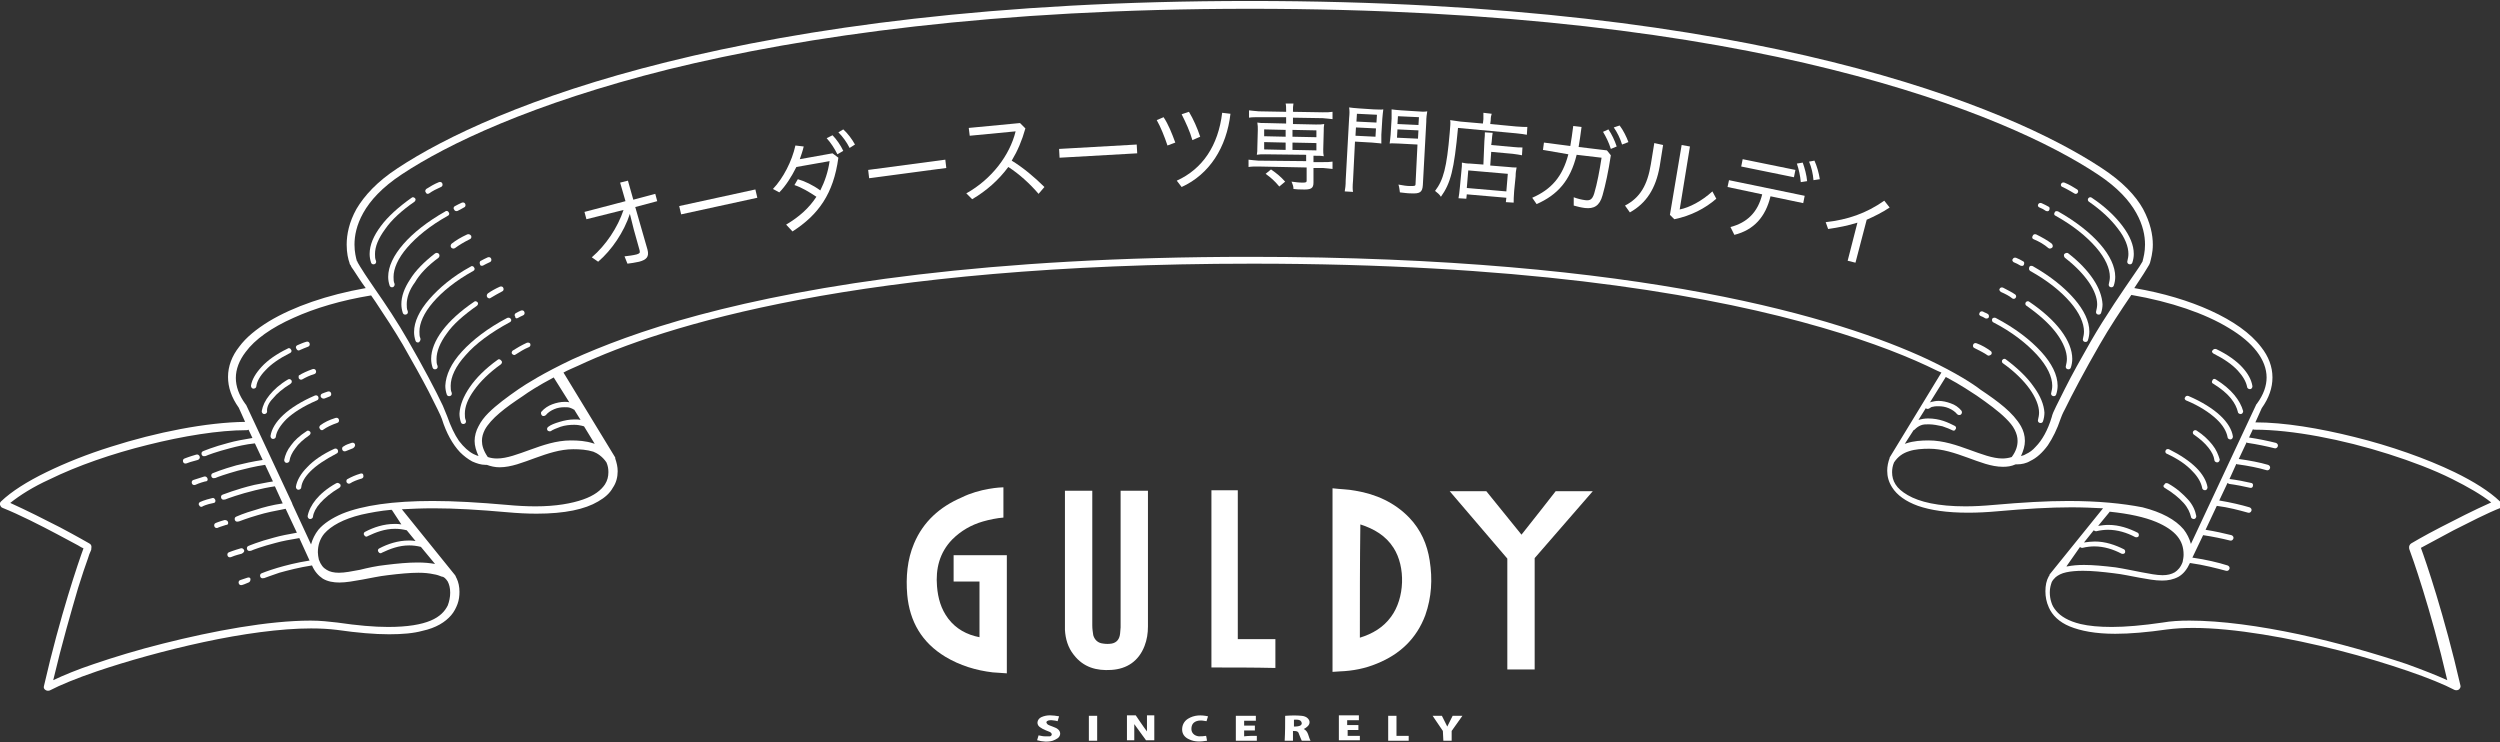 <?xml version="1.0" encoding="utf-8"?>
<!-- Generator: Adobe Illustrator 16.0.0, SVG Export Plug-In . SVG Version: 6.00 Build 0)  -->
<!DOCTYPE svg PUBLIC "-//W3C//DTD SVG 1.1//EN" "http://www.w3.org/Graphics/SVG/1.1/DTD/svg11.dtd">
<svg version="1.1" id="レイヤー_1" xmlns="http://www.w3.org/2000/svg" xmlns:xlink="http://www.w3.org/1999/xlink" x="0px"
	 y="0px" width="512px" height="152px" viewBox="0 0 512 152" enable-background="new 0 0 512 152" xml:space="preserve">
<rect x="0" y="0" width="512" height="152" fill="#333333" stroke="none"/>
<g>
	<g>
		<path fill="#FFFFFF" d="M512,102.7c-2.2-2.1-5.4-4.1-9.3-6c-5.8-2.8-13.2-5.4-20.5-7.2c-7.2-1.8-14.4-3-20.3-3l1.3-2.9
			c1.5-2.1,2.2-4.2,2.2-6.3c0-2.2-0.8-4.3-2.3-6.2c-2.2-2.9-5.8-5.4-10.4-7.5c-4.4-2-9.7-3.6-15.6-4.6c0.7-1.1,1.4-2.1,1.9-2.9
			c0.3-0.5,0.6-1,0.8-1.3c0.1-0.2,0.2-0.3,0.3-0.5c0.1-0.1,0.1-0.3,0.2-0.4c0.2-0.8,0.6-2.1,0.6-3.8c0-2-0.5-4.5-2-7.3
			c-1.5-2.7-4.2-5.6-8.5-8.4c-9.4-6.2-26.9-14.7-55.1-21.7C347.2,5.7,308.3,0.2,256,0.2s-91.2,5.5-119.4,12.5
			c-28.2,7-45.7,15.5-55.1,21.7c-4.3,2.8-6.9,5.7-8.5,8.4c-1.5,2.7-2,5.2-2,7.3c0,1.7,0.3,3,0.6,3.8c0,0.2,0.1,0.3,0.2,0.4
			c0.1,0.3,0.3,0.6,0.6,1c0.6,0.9,1.4,2.2,2.5,3.7c-7.9,1.4-14.8,3.8-19.8,6.8c-2.6,1.6-4.7,3.3-6.1,5.2c-1.5,1.9-2.3,4-2.3,6.2
			c0,2.1,0.7,4.2,2.2,6.3l1.3,2.9c-7.9,0.1-18.1,2.1-27.5,5.1c-4.8,1.5-9.3,3.3-13.2,5.2c-3.9,1.9-7.1,3.9-9.3,6
			c-0.2,0.2-0.3,0.5-0.2,0.7s0.2,0.5,0.5,0.6c3.5,1.4,7.8,3.6,11.2,5.4c1.7,0.9,3.2,1.7,4.3,2.3c0.5,0.3,0.8,0.5,1.1,0.6
			c-1,2.7-4.8,13.8-8.1,28.2c-0.1,0.3,0,0.6,0.3,0.8c0.3,0.2,0.6,0.2,0.9,0.1c2.1-1.1,5.5-2.5,9.6-3.9c6.2-2.1,14-4.3,21.9-6
			c7.9-1.7,15.8-2.8,22-2.8c1.9,0,3.7,0.1,5.3,0.3c4.2,0.6,7.7,0.9,10.7,0.9c2.7,0,5-0.2,6.8-0.7c2.8-0.6,4.7-1.8,5.9-3.2
			c0.6-0.7,1-1.5,1.3-2.3c0.3-0.8,0.4-1.7,0.4-2.5c0-1-0.2-2-0.6-2.8c-0.1-0.1-0.1-0.3-0.2-0.4c0-0.1-0.1-0.2-0.1-0.2l-10.9-13.5
			c2-0.1,4.1-0.2,6.5-0.2c4.4,0,9.4,0.3,15,0.8c2.2,0.2,4.2,0.3,6.1,0.3c5.8,0,9.9-0.9,12.6-2.5c1.4-0.8,2.4-1.7,3-2.8
			c0.7-1,1-2.2,1-3.4c0-0.9-0.2-1.7-0.5-2.6c0,0,0,0,0,0c0,0,0,0,0,0c0,0,0,0,0,0c0,0,0,0,0-0.1c0,0,0,0,0-0.1l-10.6-17.4
			c0.9-0.5,1.9-0.9,3-1.4c17.5-8.2,57.6-20.9,138.1-20.9c0,0,0,0,0,0c53.7,0,89.4,5.7,112.4,11.9c11.5,3.1,19.9,6.3,25.7,9
			c1.1,0.5,2,1,3,1.4l-10.6,17.4c0,0,0,0,0,0l0,0l0,0c0,0,0,0,0,0c0,0,0,0,0,0c0,0,0,0,0,0.1c0,0,0,0,0,0c0,0,0,0,0,0s0,0,0,0
			c-0.3,0.8-0.5,1.7-0.5,2.6c0,1.2,0.3,2.3,1,3.4c1,1.6,2.8,2.9,5.3,3.8c2.6,0.9,5.9,1.4,10.3,1.4c1.9,0,3.9-0.1,6.1-0.3
			c5.6-0.5,10.6-0.8,15-0.8c2.3,0,4.5,0.1,6.5,0.2l-10.9,13.5c-0.1,0.1-0.1,0.2-0.1,0.3c0,0,0,0.1-0.1,0.1c-0.5,0.9-0.7,1.9-0.7,3.1
			c0,1.1,0.2,2.2,0.7,3.3c0.7,1.6,2.1,3,4.3,3.9c2.2,0.9,5.2,1.5,9.3,1.5c3,0,6.5-0.3,10.7-0.9c1.6-0.2,3.3-0.3,5.3-0.3
			c8.3,0,19.6,2,29.8,4.6c5.1,1.3,10,2.8,14.1,4.2c4.1,1.4,7.5,2.8,9.6,3.9c0.3,0.1,0.6,0.1,0.9-0.1c0.2-0.2,0.4-0.5,0.3-0.8
			c-3.3-14.4-7.1-25.5-8.1-28.2c1.1-0.6,3.7-2,6.7-3.6c3.2-1.6,6.8-3.5,9.9-4.7c0.2-0.1,0.4-0.3,0.5-0.6
			C512.3,103.2,512.2,102.9,512,102.7z M91.7,119.1c0.3,0.6,0.5,1.3,0.5,2.3c0,0.9-0.2,1.8-0.5,2.6c-0.6,1.2-1.6,2.3-3.5,3.1
			c-1.9,0.8-4.7,1.3-8.7,1.3c-2.9,0-6.3-0.3-10.4-0.9c-1.7-0.2-3.5-0.4-5.5-0.4c-8.6,0-19.9,2.1-30.2,4.7
			c-5.2,1.3-10.1,2.8-14.2,4.2c-3.3,1.1-6.2,2.3-8.3,3.3c1.8-7.6,3.7-14.1,5.1-18.9c0.8-2.6,1.5-4.6,2-6c0.2-0.7,0.4-1.2,0.6-1.6
			c0.1-0.2,0.1-0.3,0.1-0.4c0-0.1,0-0.1,0-0.1c0.1-0.4,0-0.8-0.4-1c0,0-2.6-1.5-6-3.3c-3.1-1.6-6.9-3.5-10.2-5c2-1.6,4.7-3.3,8-4.8
			c5.7-2.8,12.9-5.3,20.2-7.1c7.2-1.8,14.5-3,20.2-3c0.1,0,0.2,0,0.4-0.1l0.8,1.7c-1.8,0.3-3.5,0.6-4.9,1l0,0
			c-3.1,0.8-5.2,1.7-5.2,1.7c-0.3,0.1-0.4,0.4-0.3,0.7c0.1,0.3,0.4,0.4,0.7,0.3v0c0,0,0,0,0.1,0c0.4-0.2,2.3-0.9,5-1.6
			c1.5-0.4,3.2-0.8,5.1-1l1.6,3.4c-2,0.3-3.8,0.7-5.4,1.1l0,0c-2.9,0.8-4.8,1.6-4.8,1.6c-0.3,0.1-0.4,0.4-0.3,0.7
			c0.1,0.3,0.4,0.4,0.7,0.3l0,0c0,0,0,0,0.1,0c0.4-0.2,2.1-0.8,4.6-1.5c1.6-0.4,3.5-0.9,5.6-1.2l1.6,3.4c-1.4,0.2-2.6,0.5-3.8,0.7
			c0,0,0,0,0,0c-3.8,0.9-6.4,2-6.5,2c-0.3,0.1-0.4,0.4-0.3,0.7s0.4,0.4,0.7,0.3c0,0,0,0,0.1,0c0.5-0.2,2.9-1.1,6.2-1.9h0v0
			c1.2-0.3,2.6-0.6,4-0.8l1.6,3.5c-2.1,0.3-4,0.8-5.5,1.3h0c-2.5,0.7-4,1.4-4,1.4c-0.3,0.1-0.4,0.4-0.3,0.7s0.4,0.4,0.7,0.3l0,0
			l0.1,0c0.3-0.1,1.8-0.7,3.9-1.3h0c1.6-0.5,3.6-0.9,5.7-1.3l2.3,4.9c-1.7,0.3-3.3,0.6-4.7,1l0,0c-3.1,0.8-5.2,1.7-5.2,1.7
			c-0.3,0.1-0.4,0.4-0.3,0.7c0.1,0.3,0.4,0.4,0.7,0.3l0,0c0,0,0,0,0.1,0c0.4-0.2,2.3-0.9,5-1.6c0,0,0,0,0,0l0,0l0,0c0,0,0,0,0,0
			c1.4-0.4,3.1-0.7,4.9-1l2.1,4.6c-2.6,0.4-4.9,1-6.6,1.5l0,0c-2,0.6-3.2,1.1-3.2,1.1c-0.3,0.1-0.4,0.4-0.3,0.7s0.4,0.4,0.7,0.3
			l0.1,0c0.2-0.1,1.4-0.5,3.1-1.1h0c0,0,0,0,0,0c1.8-0.5,4.1-1.1,6.7-1.5c0.5,1.2,1.3,2.1,2.2,2.7c1,0.6,2.2,0.8,3.4,0.8
			c1.4,0,3-0.3,4.7-0.6c1.7-0.3,3.4-0.7,5.2-0.9c2.4-0.3,4.6-0.5,6.3-0.5c1.2,0,2.2,0.1,3.1,0.3c0.7,0.1,1.2,0.3,1.7,0.5
			C90.9,118.1,91.3,118.5,91.7,119.1z M82.2,107.4c-0.5-0.1-0.9-0.1-1.4-0.1c-2.2,0-4.3,0.7-6,1.6c-0.3,0.1-0.4,0.5-0.2,0.7
			c0.1,0.3,0.5,0.4,0.7,0.2l0,0c1.7-0.8,3.5-1.5,5.6-1.5c0.8,0,1.6,0.1,2.4,0.3l1.8,2.2c-0.5-0.1-1-0.1-1.4-0.1
			c-2.2,0-4.3,0.7-6,1.6c-0.3,0.1-0.4,0.5-0.2,0.7c0.1,0.3,0.5,0.4,0.7,0.2l0,0c1.7-0.8,3.5-1.5,5.6-1.5c0.8,0,1.6,0.1,2.4,0.3
			c0,0,0,0,0,0l2.9,3.5c-1.1-0.2-2.2-0.3-3.6-0.3c-1.9,0-4.1,0.2-6.5,0.5c-1.9,0.2-3.7,0.6-5.3,1c-1.6,0.3-3.1,0.6-4.3,0.6
			c-1,0-1.9-0.2-2.5-0.6c-0.7-0.4-1.2-1-1.6-2.1c-0.1-0.5-0.2-1-0.2-1.5c0-1.4,0.4-2.7,1.3-3.8c1.4-1.6,3.9-3,7.6-3.9
			c1.8-0.4,3.9-0.8,6.2-1c0,0,0,0.1,0.1,0.1L82.2,107.4z M124.2,94.7c0.3,0.7,0.4,1.3,0.4,2c0,0.9-0.2,1.7-0.7,2.5
			c-0.8,1.2-2.2,2.3-4.5,3.1c-2.3,0.8-5.5,1.4-9.7,1.4c-1.8,0-3.8-0.1-5.9-0.3c-5.7-0.5-10.7-0.8-15.2-0.8c-8.1,0-14.3,0.9-18.5,2.6
			c-2.1,0.9-3.8,2-4.9,3.3c-0.7,0.9-1.2,1.9-1.5,3l-3.8-8.2c0,0,0,0,0,0c0-0.1-0.1-0.2-0.1-0.3l-9.4-20.1l-0.1-0.1
			c-1.4-1.9-2-3.7-2-5.4c0-1.8,0.7-3.6,2-5.3c1.9-2.6,5.3-5,9.8-7c4.4-2,9.8-3.6,15.9-4.6c0.3,0.4,0.6,0.9,0.9,1.3
			c1.8,2.7,3.9,5.9,5.6,8.8c2,3.5,3.9,6.9,5.3,9.6c0.7,1.4,1.3,2.6,1.8,3.6c0.5,1,0.8,1.7,0.9,2c0.9,2.9,2.2,5.2,3.7,6.8
			c0.8,0.8,1.6,1.4,2.5,1.9c0.9,0.4,1.8,0.7,2.7,0.7c0.1,0,0.2,0,0.3,0c0.8,0.3,1.7,0.5,2.6,0.5c2.4,0,4.8-1,7.3-1.9
			c2.5-0.9,5.1-1.8,7.8-1.8c1.4,0,2.8,0.1,4.1,0.5C122.3,92.8,123.4,93.5,124.2,94.7z M116.6,82.4c-0.3-0.1-0.7-0.1-1-0.1
			c-0.8,0-1.7,0.2-2.5,0.5c-0.8,0.3-1.6,0.8-2.2,1.5c-0.2,0.2-0.1,0.6,0.1,0.8c0.2,0.2,0.6,0.1,0.8-0.1h0c0.4-0.5,1-0.9,1.7-1.2
			c0.7-0.3,1.4-0.4,2.1-0.4c0.4,0,0.8,0,1.1,0.1c0.3,0.1,0.5,0.2,0.7,0.3c0.1,0.1,0.1,0.1,0.2,0.1l1.3,2.1c-0.4-0.1-0.8-0.1-1.2-0.1
			c-1.1,0-2.1,0.2-3.1,0.5c-1,0.3-1.8,0.6-2.3,1c-0.3,0.2-0.3,0.5-0.2,0.7s0.5,0.3,0.7,0.2l0,0c0.4-0.3,1.2-0.6,2-0.9
			c0.9-0.3,1.9-0.4,2.8-0.4c0.6,0,1.2,0.1,1.6,0.2c0.1,0,0.2,0.1,0.4,0.1l2.2,3.6c-0.1,0-0.2-0.1-0.3-0.1c-1.5-0.5-3.1-0.6-4.6-0.6
			c-3,0-5.8,1-8.3,1.9c-2.5,0.9-4.8,1.8-6.8,1.8c-0.7,0-1.3-0.1-1.9-0.3c-0.9-1.3-1.2-2.4-1.2-3.3c0-0.8,0.2-1.5,0.6-2.3
			c0.6-1.1,1.7-2.3,3-3.4c1.4-1.2,3-2.3,4.8-3.5c1.1-0.8,3.1-2.1,6.3-3.8L116.6,82.4z M394.8,73.6C377,65.3,336.7,52.6,256,52.6
			c0,0,0,0,0,0c-53.8,0-89.6,5.7-112.8,11.9c-11.6,3.1-20,6.4-26,9.1c-5.9,2.8-9.4,5-11,6.1c-2.3,1.6-4.5,3.2-6.2,4.9
			c-0.8,0.8-1.5,1.7-2,2.7c-0.5,0.9-0.8,2-0.8,3c0,1,0.3,2,0.8,3.1c-0.3-0.1-0.6-0.2-1-0.4c-1-0.5-2-1.4-3-2.7c-0.9-1.3-1.7-3-2.4-5
			c-0.2-0.5-0.5-1.2-0.9-2.2c-1.4-3-4.1-8.1-7.1-13.3c-2.1-3.7-4.7-7.6-6.8-10.6c-1-1.5-2-2.9-2.6-3.9c-0.3-0.5-0.6-0.9-0.8-1.3
			c-0.1-0.2-0.2-0.3-0.2-0.4c0-0.1,0-0.1-0.1-0.1l0,0l0,0c-0.2-0.7-0.5-1.9-0.5-3.4c0-1.8,0.4-4,1.8-6.5c1.4-2.5,3.8-5.2,7.9-7.9
			c9.2-6.1,26.6-14.5,54.6-21.5C165,7.3,203.8,1.8,256,1.8s91,5.4,119,12.4c28.1,7,45.4,15.4,54.6,21.5c4.1,2.7,6.5,5.4,7.9,7.9
			c1.4,2.5,1.8,4.7,1.8,6.5c0,1.5-0.3,2.6-0.5,3.4c0,0,0,0.1-0.1,0.2c-0.2,0.4-0.8,1.3-1.5,2.3c-2.2,3.2-6,8.7-9,13.9
			c-2,3.5-3.9,6.9-5.3,9.7c-0.7,1.4-1.3,2.6-1.8,3.6c-0.5,1-0.8,1.7-0.9,2.2c-0.8,2.7-2,4.8-3.3,6.1c-0.6,0.7-1.3,1.2-2,1.5
			c-0.3,0.2-0.6,0.3-1,0.4c0.5-1.1,0.8-2.1,0.8-3.1c0-1.1-0.3-2.1-0.8-3c-0.8-1.4-2-2.7-3.4-3.9c-1.4-1.2-3.1-2.4-4.9-3.6
			C404.2,78.7,400.7,76.4,394.8,73.6z M391.9,88.1c0.1,0,0.2-0.1,0.3-0.2c0.3-0.3,0.7-0.6,1.2-0.8c0.5-0.2,1-0.2,1.6-0.2
			c0.9,0,1.9,0.2,2.8,0.4c0.9,0.3,1.6,0.6,2,0.8c0.3,0.2,0.6,0.1,0.7-0.2c0.2-0.2,0.1-0.6-0.2-0.7c-0.6-0.3-1.4-0.7-2.3-1
			c-0.9-0.3-2-0.5-3.1-0.5c-0.7,0-1.3,0.1-2,0.3l1.5-2.4c0,0,0,0,0,0c0.2,0.2,0.5,0.2,0.8,0c0.1-0.1,0.4-0.3,0.7-0.3
			c0.3-0.1,0.7-0.1,1.1-0.1c0.7,0,1.4,0.1,2.1,0.4c0.7,0.3,1.3,0.7,1.7,1.2c0.2,0.2,0.5,0.3,0.8,0.1c0.2-0.2,0.3-0.5,0.1-0.8l0,0
			c-0.6-0.7-1.3-1.2-2.2-1.5c-0.8-0.3-1.7-0.5-2.5-0.5c-0.5,0-1,0.1-1.4,0.2c-0.2,0-0.3,0.1-0.4,0.2l3.3-5.3
			c3.2,1.7,5.2,3.1,6.3,3.8c2.3,1.6,4.5,3.2,6,4.7c0.8,0.8,1.4,1.5,1.8,2.3c0.4,0.8,0.6,1.5,0.6,2.3c0,1-0.3,2.1-1.2,3.3
			c-0.6,0.2-1.3,0.3-1.9,0.3c-2,0-4.3-0.9-6.8-1.8c-2.5-0.9-5.3-1.9-8.3-1.9c-1.5,0-3.1,0.1-4.6,0.6c-0.1,0-0.2,0.1-0.3,0.1
			L391.9,88.1z M423.6,102.6c-4.5,0-9.5,0.3-15.2,0.8c-2.2,0.2-4.1,0.3-5.9,0.3c-5.6,0-9.4-0.9-11.8-2.3c-1.2-0.7-2-1.4-2.5-2.2
			c-0.5-0.8-0.7-1.6-0.7-2.5c0-0.6,0.1-1.3,0.4-2c0.8-1.2,1.8-1.9,3.1-2.3c1.2-0.4,2.7-0.5,4.1-0.5c2.7,0,5.3,0.9,7.8,1.8
			c2.5,0.9,4.9,1.9,7.3,1.9c0.9,0,1.7-0.1,2.6-0.5c0.1,0,0.2,0,0.3,0c0.9,0,1.9-0.2,2.7-0.7c1.3-0.6,2.5-1.7,3.6-3.2
			c1-1.5,1.9-3.3,2.6-5.4c0.1-0.3,0.4-1.1,0.9-2c1.4-2.9,4.1-8,7.1-13.2c2-3.5,4.4-7.1,6.5-10.2c8.1,1.4,15.1,3.8,20,6.8
			c2.5,1.5,4.4,3.1,5.7,4.8c1.3,1.7,2,3.5,2,5.3c0,1.7-0.6,3.5-2,5.4l-0.1,0.1l-13.4,28.6c-0.3-1.1-0.8-2.1-1.5-3
			c-1.7-2-4.5-3.5-8.4-4.5C434.7,103.1,429.7,102.6,423.6,102.6z M426,112c0.1,0.2,0.3,0.2,0.5,0.2c0.8-0.2,1.7-0.3,2.4-0.3
			c2,0,3.9,0.6,5.6,1.5c0.3,0.1,0.6,0,0.7-0.2c0.1-0.3,0-0.6-0.2-0.7c-1.8-0.9-3.8-1.6-6-1.6c-0.7,0-1.4,0.1-2.2,0.2l2-2.5
			c0.1,0.1,0.3,0.2,0.5,0.2c0.8-0.2,1.7-0.3,2.4-0.3c2,0,3.9,0.6,5.6,1.5c0.3,0.1,0.6,0,0.7-0.2c0.1-0.3,0-0.6-0.2-0.7l0,0
			c-1.8-0.9-3.8-1.6-6-1.6c-0.7,0-1.4,0.1-2.1,0.2l2.3-2.8c0,0,0-0.1,0.1-0.1c3.9,0.4,7.1,1.1,9.5,2.1c1.9,0.8,3.4,1.8,4.3,2.9
			c0.9,1.1,1.3,2.3,1.3,3.8c0,0.5-0.1,1-0.2,1.5c-0.4,1.1-1,1.7-1.6,2.1c-0.7,0.4-1.5,0.6-2.5,0.6c-1.2,0-2.7-0.3-4.3-0.6
			c-1.6-0.3-3.4-0.7-5.3-1c-2.5-0.3-4.6-0.5-6.5-0.5c-1.3,0-2.4,0.1-3.4,0.3c-0.1,0-0.1,0-0.2,0L426,112z M499.8,108
			c-3.5,1.8-6,3.3-6,3.3c-0.3,0.2-0.5,0.6-0.4,1c0,0,0,0,0,0.1c0.5,1.3,4.4,12.2,7.8,26.9c-2.2-1-5-2.1-8.3-3.3
			c-6.3-2.1-14.2-4.4-22.1-6.1c-8-1.7-15.9-2.8-22.4-2.8c-2,0-3.8,0.1-5.5,0.4c-4.1,0.6-7.6,0.9-10.4,0.9c-2.6,0-4.7-0.2-6.4-0.6
			c-2.5-0.6-4.1-1.6-5-2.7c-0.5-0.6-0.8-1.1-1-1.8c-0.2-0.6-0.3-1.3-0.3-2c0-0.9,0.2-1.5,0.4-2.1c0.2-0.4,0.5-0.7,0.8-1
			c0.5-0.4,1.2-0.8,2.2-1c0.9-0.2,2.1-0.3,3.4-0.3c1.8,0,3.9,0.2,6.3,0.5c1.8,0.2,3.5,0.6,5.2,0.9c1.7,0.3,3.2,0.6,4.7,0.6
			c1.2,0,2.3-0.2,3.4-0.8c1-0.6,1.7-1.5,2.3-2.8c2.9,0.4,5.5,1.1,7.4,1.6c0.3,0.1,0.6-0.1,0.7-0.4c0.1-0.3-0.1-0.6-0.4-0.7h0
			c-1.9-0.6-4.4-1.2-7.2-1.6l2.2-4.6c0,0,0,0,0,0c2,0.3,3.9,0.7,5.5,1.1c0.3,0.1,0.6-0.1,0.7-0.4c0.1-0.3-0.1-0.6-0.4-0.7v0
			c-1.6-0.4-3.4-0.8-5.3-1.1l2.3-4.9c2.4,0.3,4.6,0.9,6.4,1.4c0.3,0.1,0.6-0.1,0.7-0.4c0.1-0.3-0.1-0.6-0.4-0.7
			c-1.7-0.5-3.8-1-6.2-1.4l1.7-3.6c0.1,0.1,0.2,0.1,0.3,0.2c1.5,0.2,3,0.5,4.3,0.8c0.3,0.1,0.6-0.1,0.6-0.4c0.1-0.3-0.1-0.6-0.4-0.6
			l0,0c-1.3-0.3-2.8-0.6-4.4-0.8c0,0,0,0,0,0L458,95c0.1,0.1,0.2,0.1,0.3,0.1c2.2,0.3,4.2,0.7,5.9,1.2c0.3,0.1,0.6-0.1,0.7-0.4
			c0.1-0.3-0.1-0.6-0.4-0.7c-1.7-0.5-3.8-0.9-6-1.2l1.6-3.4c0.1,0,0.1,0.1,0.2,0.1c2,0.3,3.9,0.7,5.5,1.1c0.3,0.1,0.6-0.1,0.7-0.4
			c0.1-0.3-0.1-0.6-0.4-0.7c-1.6-0.4-3.5-0.8-5.5-1.1l0.8-1.7c0.1,0.1,0.2,0.1,0.4,0.1c7.6,0,18,2,27.4,5c4.7,1.5,9.2,3.2,13,5.1
			c3.2,1.6,6,3.2,8,4.8C506.6,104.5,502.9,106.4,499.8,108z"/>
		<path fill="#FFFFFF" d="M84.9,41.3c0.2-0.2,0.3-0.5,0.1-0.7c-0.2-0.2-0.5-0.3-0.7-0.1c-2.7,1.9-4.9,3.9-6.3,5.8
			c-1.5,2-2.3,3.9-2.3,5.7c0,0.6,0.1,1.2,0.3,1.8c0.1,0.3,0.4,0.4,0.7,0.3c0.3-0.1,0.4-0.4,0.3-0.7v0c-0.2-0.4-0.2-0.9-0.2-1.4
			c0-1.5,0.7-3.2,2.1-5.1C80.2,45,82.3,43.1,84.9,41.3z"/>
		<path fill="#FFFFFF" d="M80.8,58.1c-0.2-0.4-0.2-0.9-0.2-1.4c0-1.7,0.9-3.8,2.8-6c1.9-2.2,4.7-4.5,8.3-6.5
			c0.3-0.1,0.4-0.5,0.2-0.7c-0.1-0.3-0.5-0.4-0.7-0.2c-3.7,2.1-6.6,4.4-8.6,6.7c-2,2.3-3.1,4.6-3.1,6.7c0,0.6,0.1,1.2,0.3,1.8
			c0.1,0.3,0.4,0.4,0.7,0.3C80.7,58.7,80.9,58.4,80.8,58.1L80.8,58.1z"/>
		<path fill="#FFFFFF" d="M89.8,52.8c0.2-0.2,0.3-0.5,0.1-0.8c-0.2-0.2-0.5-0.3-0.8-0.1c-2.2,1.7-4,3.5-5.1,5.3
			c-1.2,1.8-1.8,3.5-1.8,5.1c0,0.6,0.1,1.2,0.3,1.8c0.1,0.3,0.4,0.4,0.7,0.3c0.3-0.1,0.4-0.4,0.3-0.7l0,0c-0.2-0.4-0.2-0.9-0.2-1.4
			c0-1.3,0.5-2.9,1.7-4.5C85.9,56.2,87.6,54.4,89.8,52.8z"/>
		<path fill="#FFFFFF" d="M86.1,69.3c-0.2-0.4-0.2-0.9-0.2-1.4c0-1.7,0.9-3.8,2.8-6c1.9-2.2,4.6-4.4,8.2-6.4
			c0.3-0.1,0.4-0.5,0.2-0.7c-0.1-0.3-0.5-0.4-0.7-0.2c-3.7,2-6.5,4.4-8.5,6.7c-2,2.3-3.1,4.6-3.1,6.7c0,0.6,0.1,1.2,0.3,1.8
			c0.1,0.3,0.4,0.4,0.7,0.3C86,69.9,86.2,69.6,86.1,69.3L86.1,69.3z"/>
		<path fill="#FFFFFF" d="M97.7,62.6c0.2-0.2,0.3-0.5,0.1-0.7c-0.2-0.2-0.5-0.3-0.7-0.1c-2.8,1.9-5,3.9-6.5,5.9
			c-1.5,2-2.3,4-2.3,5.8c0,0.6,0.1,1.2,0.3,1.8c0.1,0.3,0.4,0.4,0.7,0.3c0.3-0.1,0.4-0.4,0.3-0.7h0c-0.2-0.4-0.2-0.9-0.2-1.4
			c0-1.5,0.7-3.3,2.1-5.2C92.8,66.4,95,64.5,97.7,62.6z"/>
		<path fill="#FFFFFF" d="M103.9,65.1c-4,2.1-7.1,4.5-9.3,6.9c-2.2,2.4-3.3,4.8-3.4,7c0,0.6,0.1,1.2,0.3,1.8
			c0.1,0.3,0.4,0.4,0.7,0.3c0.3-0.1,0.4-0.4,0.3-0.7l0,0c-0.2-0.4-0.2-0.9-0.2-1.4c0-1.8,1-4,3.1-6.3c2-2.3,5.1-4.6,9-6.7
			c0.3-0.1,0.4-0.5,0.2-0.7C104.5,65.1,104.2,65,103.9,65.1z"/>
		<path fill="#FFFFFF" d="M101.9,73.7c-2.5,1.8-4.4,3.7-5.7,5.6c-1.3,1.9-2,3.7-2.1,5.4c0,0.6,0.1,1.2,0.3,1.8
			c0.1,0.3,0.4,0.4,0.7,0.3s0.4-0.4,0.3-0.7c-0.2-0.4-0.2-0.9-0.2-1.4c0-1.4,0.6-3,1.9-4.8c1.2-1.7,3.1-3.6,5.5-5.3
			c0.2-0.2,0.3-0.5,0.1-0.7C102.4,73.5,102.1,73.5,101.9,73.7z"/>
		<path fill="#FFFFFF" d="M87.9,39.6c0.7-0.5,1.5-0.9,2.4-1.3c0.3-0.1,0.4-0.4,0.3-0.7c-0.1-0.3-0.4-0.4-0.7-0.3
			c-1,0.4-1.8,0.9-2.6,1.4c-0.2,0.2-0.3,0.5-0.1,0.7C87.3,39.7,87.6,39.8,87.9,39.6z"/>
		<path fill="#FFFFFF" d="M93.7,43.2L93.7,43.2c0.4-0.2,0.8-0.4,1.3-0.7c0.3-0.1,0.4-0.4,0.3-0.7c-0.1-0.3-0.4-0.4-0.7-0.3
			c-0.5,0.2-1,0.5-1.4,0.7c-0.3,0.1-0.4,0.5-0.2,0.7C93.1,43.2,93.4,43.3,93.7,43.2z"/>
		<path fill="#FFFFFF" d="M93.2,50.8L93.2,50.8c0.8-0.6,1.8-1.2,3-1.8c0.3-0.1,0.4-0.4,0.3-0.7C96.3,48,96,47.9,95.7,48
			c-1.3,0.6-2.3,1.2-3.2,1.9c-0.2,0.2-0.3,0.5-0.1,0.8C92.6,50.9,92.9,51,93.2,50.8z"/>
		<path fill="#FFFFFF" d="M98.9,54.4L98.9,54.4c0.4-0.2,0.9-0.5,1.4-0.7c0.3-0.1,0.4-0.4,0.3-0.7c-0.1-0.3-0.4-0.4-0.7-0.3
			c-0.5,0.2-1,0.5-1.4,0.7c-0.3,0.1-0.3,0.5-0.2,0.7C98.3,54.4,98.6,54.5,98.9,54.4z"/>
		<path fill="#FFFFFF" d="M99.8,60.9c0.2,0.2,0.5,0.3,0.7,0.1h0c0.7-0.4,1.5-0.9,2.3-1.3c0.3-0.1,0.4-0.4,0.3-0.7
			c-0.1-0.3-0.4-0.4-0.7-0.3c-0.9,0.4-1.8,0.9-2.5,1.4C99.7,60.3,99.6,60.6,99.8,60.9z"/>
		<path fill="#FFFFFF" d="M106.1,65.1c0.3-0.2,0.6-0.3,1-0.5c0.3-0.1,0.4-0.4,0.3-0.7c-0.1-0.3-0.4-0.4-0.7-0.3
			c-0.4,0.2-0.7,0.3-1,0.5c-0.3,0.1-0.4,0.5-0.2,0.7C105.5,65.2,105.8,65.3,106.1,65.1z"/>
		<path fill="#FFFFFF" d="M107.9,70.2c-1.1,0.5-2.1,1.1-2.9,1.6c-0.2,0.2-0.3,0.5-0.1,0.7c0.2,0.2,0.5,0.3,0.7,0.1
			c0.8-0.5,1.7-1.1,2.7-1.5c0.3-0.1,0.4-0.4,0.3-0.7C108.5,70.2,108.2,70.1,107.9,70.2z"/>
		<path fill="#FFFFFF" d="M54.4,75.8c1.1-1.2,2.8-2.4,5-3.5c0.3-0.1,0.4-0.5,0.2-0.7c-0.1-0.3-0.5-0.4-0.7-0.2
			c-2.3,1.1-4.1,2.4-5.3,3.7c-1.2,1.3-2,2.6-2.2,3.9c0,0.3,0.2,0.6,0.5,0.6c0.3,0,0.6-0.2,0.6-0.5h0C52.6,78.2,53.2,77,54.4,75.8z"
			/>
		<path fill="#FFFFFF" d="M55.9,81.6c0.8-1,2-2,3.6-3c0.3-0.2,0.3-0.5,0.2-0.7c-0.2-0.3-0.5-0.3-0.7-0.2c-1.7,1-2.9,2.1-3.8,3.2
			c-0.9,1.1-1.4,2.2-1.6,3.3c0,0.3,0.2,0.6,0.5,0.6c0.3,0,0.6-0.2,0.6-0.5l0,0C54.6,83.5,55,82.5,55.9,81.6z"/>
		<path fill="#FFFFFF" d="M58.7,85.8c1.4-1.3,3.4-2.6,6.2-3.8c0.3-0.1,0.4-0.4,0.3-0.7c-0.1-0.3-0.4-0.4-0.7-0.3
			c-2.8,1.2-5,2.6-6.5,4c-1.5,1.4-2.4,2.9-2.6,4.3c0,0.3,0.2,0.6,0.5,0.6c0.3,0,0.6-0.2,0.6-0.5h0C56.6,88.4,57.4,87.1,58.7,85.8z"
			/>
		<path fill="#FFFFFF" d="M63.4,89.1c0.2-0.2,0.3-0.5,0.1-0.7c-0.2-0.2-0.5-0.3-0.7-0.1c-1.4,0.9-2.5,1.9-3.2,2.9
			c-0.8,1-1.2,2-1.4,3c0,0.3,0.2,0.6,0.5,0.6c0.3,0,0.6-0.2,0.6-0.5v0c0.1-0.7,0.5-1.6,1.2-2.5C61.1,90.9,62.1,90,63.4,89.1z"/>
		<path fill="#FFFFFF" d="M63.6,96.5c1.2-1.2,3-2.4,5.3-3.6c0.3-0.1,0.4-0.4,0.3-0.7c-0.1-0.3-0.4-0.4-0.7-0.3
			c-2.4,1.1-4.3,2.4-5.6,3.8c-1.3,1.3-2.1,2.7-2.3,4c0,0.3,0.2,0.6,0.5,0.6c0.3,0,0.6-0.2,0.6-0.5h0C61.8,98.8,62.4,97.7,63.6,96.5z
			"/>
		<path fill="#FFFFFF" d="M68.8,99c-1.8,1-3.2,2.2-4.1,3.3s-1.5,2.3-1.7,3.4c0,0.3,0.2,0.6,0.5,0.6c0.3,0,0.6-0.2,0.6-0.5l0,0
			c0.1-0.8,0.6-1.8,1.5-2.8c0.9-1,2.2-2.1,3.9-3.1c0.3-0.2,0.3-0.5,0.2-0.7C69.4,98.9,69.1,98.8,68.8,99z"/>
		<path fill="#FFFFFF" d="M433.8,46.9c1.4,1.8,2.1,3.6,2.1,5.1c0,0.5-0.1,1-0.2,1.4c-0.1,0.3,0,0.6,0.3,0.7s0.6,0,0.7-0.3v0
			c0.2-0.6,0.3-1.2,0.3-1.8c0-1.8-0.8-3.7-2.3-5.7c-1.5-2-3.6-4-6.3-5.8c-0.2-0.2-0.6-0.1-0.7,0.1c-0.2,0.2-0.1,0.6,0.1,0.7
			C430.4,43.1,432.4,45,433.8,46.9z"/>
		<path fill="#FFFFFF" d="M421,44.2c3.6,2,6.4,4.3,8.3,6.5c1.9,2.2,2.8,4.3,2.8,6c0,0.5-0.1,1-0.2,1.4c-0.1,0.3,0,0.6,0.3,0.7
			c0.3,0.1,0.6,0,0.7-0.3h0c0.2-0.6,0.3-1.2,0.3-1.8c0-2.1-1.1-4.4-3.1-6.7c-2-2.3-4.9-4.6-8.6-6.7c-0.3-0.1-0.6-0.1-0.7,0.2
			C420.6,43.8,420.7,44.1,421,44.2z"/>
		<path fill="#FFFFFF" d="M428.7,57.2c-1.2-1.8-2.9-3.6-5.1-5.3c-0.2-0.2-0.6-0.1-0.8,0.1c-0.2,0.2-0.1,0.6,0.1,0.8
			c2.2,1.7,3.8,3.4,4.9,5c1.1,1.6,1.7,3.2,1.7,4.5c0,0.5-0.1,1-0.2,1.4c-0.1,0.3,0,0.6,0.3,0.7c0.3,0.1,0.6,0,0.7-0.3v0
			c0.2-0.6,0.3-1.2,0.3-1.8C430.5,60.7,429.9,59,428.7,57.2z"/>
		<path fill="#FFFFFF" d="M415.8,55.5c3.6,2,6.3,4.2,8.2,6.4c1.9,2.2,2.8,4.3,2.8,6c0,0.5-0.1,1-0.2,1.4c-0.1,0.3,0,0.6,0.3,0.7
			c0.3,0.1,0.6,0,0.7-0.3h0c0.2-0.6,0.3-1.2,0.3-1.8c0-2.1-1.1-4.4-3.1-6.7c-2-2.3-4.8-4.6-8.5-6.7c-0.3-0.1-0.6-0.1-0.7,0.2
			C415.5,55,415.5,55.3,415.8,55.5z"/>
		<path fill="#FFFFFF" d="M421.2,68.3c1.4,1.9,2.1,3.7,2.1,5.2c0,0.5-0.1,1-0.2,1.4c-0.1,0.3,0,0.6,0.3,0.7c0.3,0.1,0.6,0,0.7-0.3h0
			c0.2-0.6,0.3-1.2,0.3-1.8c0-1.8-0.8-3.8-2.3-5.8c-1.5-2-3.7-4-6.5-5.9c-0.2-0.2-0.6-0.1-0.7,0.1c-0.2,0.2-0.1,0.6,0.1,0.7
			C417.7,64.5,419.8,66.4,421.2,68.3z"/>
		<path fill="#FFFFFF" d="M408.2,66c3.9,2,6.9,4.4,9,6.7c2.1,2.3,3.1,4.5,3.1,6.3c0,0.5-0.1,1-0.2,1.4c-0.1,0.3,0,0.6,0.3,0.7
			c0.3,0.1,0.6,0,0.7-0.3l0,0c0.2-0.6,0.3-1.2,0.3-1.8c0-2.2-1.2-4.6-3.4-7c-2.2-2.4-5.3-4.8-9.3-6.9c-0.3-0.1-0.6,0-0.7,0.2
			C407.9,65.6,408,65.9,408.2,66z"/>
		<path fill="#FFFFFF" d="M416.5,79.2c-1.3-1.9-3.3-3.8-5.7-5.6c-0.2-0.2-0.6-0.1-0.7,0.1c-0.2,0.2-0.1,0.6,0.1,0.7
			c2.4,1.7,4.3,3.6,5.5,5.3c1.2,1.7,1.9,3.4,1.9,4.8c0,0.5-0.1,1-0.2,1.4c-0.1,0.3,0,0.6,0.3,0.7c0.3,0.1,0.6,0,0.7-0.3l0,0
			c0.2-0.6,0.3-1.2,0.3-1.8C418.6,82.9,417.9,81.1,416.5,79.2z"/>
		<path fill="#FFFFFF" d="M422.4,38.3c0.9,0.4,1.7,0.9,2.4,1.3c0.2,0.2,0.6,0.1,0.7-0.1c0.2-0.2,0.1-0.6-0.1-0.7l0,0
			c-0.8-0.5-1.6-1-2.6-1.4c-0.3-0.1-0.6,0-0.7,0.3C422,37.9,422.1,38.2,422.4,38.3z"/>
		<path fill="#FFFFFF" d="M417.7,42.5c0.5,0.2,0.9,0.4,1.3,0.7c0.3,0.1,0.6,0.1,0.7-0.2c0.1-0.3,0.1-0.6-0.2-0.7v0
			c-0.4-0.2-0.9-0.5-1.4-0.7c-0.3-0.1-0.6,0-0.7,0.3C417.3,42.1,417.4,42.4,417.7,42.5z"/>
		<path fill="#FFFFFF" d="M416.5,49c1.2,0.5,2.2,1.1,3,1.8c0.2,0.2,0.6,0.1,0.8-0.1c0.2-0.2,0.1-0.6-0.1-0.8l0,0
			c-0.9-0.7-2-1.3-3.2-1.9c-0.3-0.1-0.6,0-0.7,0.3C416.1,48.6,416.2,48.9,416.5,49z"/>
		<path fill="#FFFFFF" d="M412.4,53.7c0.5,0.2,0.9,0.4,1.4,0.7c0.3,0.1,0.6,0.1,0.7-0.2c0.1-0.3,0.1-0.6-0.2-0.7l0,0
			c-0.5-0.3-0.9-0.5-1.4-0.7c-0.3-0.1-0.6,0-0.7,0.3C412,53.2,412.2,53.6,412.4,53.7z"/>
		<path fill="#FFFFFF" d="M409.8,59.8c0.9,0.4,1.7,0.8,2.3,1.3c0.2,0.2,0.6,0.1,0.7-0.1c0.2-0.2,0.1-0.6-0.1-0.7h0
			c-0.7-0.5-1.6-0.9-2.5-1.4c-0.3-0.1-0.6,0-0.7,0.3C409.4,59.3,409.5,59.6,409.8,59.8z"/>
		<path fill="#FFFFFF" d="M405.6,64.7c0.3,0.1,0.7,0.3,1,0.5c0.3,0.1,0.6,0,0.7-0.2c0.1-0.3,0-0.6-0.2-0.7h0c-0.3-0.2-0.7-0.3-1-0.5
			c-0.3-0.1-0.6,0-0.7,0.3S405.3,64.5,405.6,64.7z"/>
		<path fill="#FFFFFF" d="M407.8,72.6c0.2-0.2,0.1-0.6-0.1-0.7l0,0c-0.8-0.6-1.8-1.2-2.9-1.6c-0.3-0.1-0.6,0-0.7,0.3
			c-0.1,0.3,0,0.6,0.3,0.7c1,0.5,2,1,2.7,1.5C407.2,72.9,407.6,72.8,407.8,72.6z"/>
		<path fill="#FFFFFF" d="M453.3,72.4c2.2,1.1,3.9,2.3,5,3.5c1.1,1.2,1.7,2.3,1.9,3.3c0,0.3,0.3,0.5,0.6,0.5c0.3,0,0.5-0.3,0.5-0.6
			l0,0c-0.2-1.3-0.9-2.6-2.1-3.9c-1.2-1.3-3-2.6-5.3-3.7c-0.3-0.1-0.6,0-0.7,0.2C452.9,71.9,453,72.2,453.3,72.4z"/>
		<path fill="#FFFFFF" d="M457.6,80.9c-0.9-1.1-2.2-2.2-3.8-3.2c-0.3-0.2-0.6-0.1-0.7,0.2c-0.2,0.3-0.1,0.6,0.2,0.7
			c1.6,1,2.8,2,3.6,3c0.8,1,1.2,1.9,1.4,2.7c0,0.3,0.3,0.5,0.6,0.5c0.3,0,0.5-0.3,0.5-0.6v0C459.1,83.1,458.5,82,457.6,80.9z"/>
		<path fill="#FFFFFF" d="M447.7,82c2.7,1.1,4.8,2.5,6.2,3.8c1.4,1.3,2.1,2.6,2.3,3.7c0,0.3,0.3,0.5,0.6,0.5c0.3,0,0.5-0.3,0.5-0.6
			v0c-0.2-1.4-1.1-2.9-2.6-4.3c-1.5-1.4-3.7-2.8-6.5-4c-0.3-0.1-0.6,0-0.7,0.3C447.3,81.6,447.5,81.9,447.7,82z"/>
		<path fill="#FFFFFF" d="M453.1,91.1c-0.8-1-1.8-2-3.2-2.9c-0.2-0.2-0.6-0.1-0.7,0.1c-0.2,0.2-0.1,0.6,0.1,0.7
			c1.3,0.9,2.3,1.8,3,2.7c0.7,0.9,1.1,1.7,1.2,2.5c0,0.3,0.3,0.5,0.6,0.5c0.3,0,0.5-0.3,0.5-0.6l0,0
			C454.3,93.1,453.9,92.1,453.1,91.1z"/>
		<path fill="#FFFFFF" d="M443.7,92.9c2.4,1.1,4.1,2.3,5.3,3.6c1.2,1.2,1.8,2.4,2,3.4c0,0.3,0.3,0.5,0.6,0.5c0.3,0,0.5-0.3,0.5-0.6
			l0,0c-0.2-1.3-1-2.7-2.3-4c-1.3-1.3-3.2-2.6-5.6-3.8c-0.3-0.1-0.6,0-0.7,0.3C443.4,92.5,443.5,92.8,443.7,92.9z"/>
		<path fill="#FFFFFF" d="M443.3,99.9c1.7,1,3,2.1,3.9,3.1c0.9,1,1.3,2,1.5,2.8c0,0.3,0.3,0.5,0.6,0.5c0.3,0,0.5-0.3,0.5-0.6v0
			c-0.2-1.1-0.7-2.3-1.7-3.4c-1-1.1-2.3-2.3-4.1-3.3c-0.3-0.1-0.6-0.1-0.7,0.2C443,99.4,443,99.7,443.3,99.9z"/>
		<path fill="#FFFFFF" d="M61.4,71.7c0.5-0.2,1.1-0.5,1.7-0.7c0.3-0.1,0.4-0.4,0.3-0.7c-0.1-0.3-0.4-0.4-0.7-0.3
			c-0.7,0.2-1.3,0.5-1.8,0.7c-0.3,0.1-0.4,0.5-0.2,0.7C60.8,71.7,61.1,71.9,61.4,71.7z"/>
		<path fill="#FFFFFF" d="M61.2,77.5c0.2,0.3,0.5,0.3,0.7,0.2l0,0c0.7-0.4,1.5-0.8,2.5-1.1c0.3-0.1,0.4-0.4,0.3-0.7
			c-0.1-0.3-0.4-0.4-0.7-0.3c-1.1,0.4-2,0.8-2.8,1.3C61.2,76.9,61.1,77.2,61.2,77.5z"/>
		<path fill="#FFFFFF" d="M66.5,81.6L66.5,81.6c0.3-0.1,0.7-0.3,1-0.4c0.3-0.1,0.4-0.4,0.3-0.7c-0.1-0.3-0.4-0.4-0.7-0.3
			c-0.4,0.1-0.8,0.3-1.1,0.4c-0.3,0.1-0.4,0.4-0.3,0.7C65.9,81.6,66.2,81.7,66.5,81.6z"/>
		<path fill="#FFFFFF" d="M66.2,88L66.2,88c0.7-0.5,1.7-1,2.9-1.4c0.3-0.1,0.4-0.4,0.3-0.7c-0.1-0.3-0.4-0.4-0.7-0.3
			c-1.3,0.4-2.3,0.9-3.1,1.5c-0.2,0.2-0.3,0.5-0.1,0.7C65.6,88.1,66,88.2,66.2,88z"/>
		<path fill="#FFFFFF" d="M72.7,91c-0.1-0.3-0.4-0.4-0.7-0.3c-0.6,0.2-1.2,0.4-1.6,0.7c-0.3,0.1-0.4,0.4-0.3,0.7
			c0.1,0.3,0.4,0.4,0.7,0.3v0c0.5-0.2,1-0.4,1.5-0.6C72.6,91.6,72.8,91.3,72.7,91z"/>
		<path fill="#FFFFFF" d="M73.8,97c-1,0.3-1.9,0.7-2.6,1.1c-0.3,0.1-0.3,0.5-0.2,0.7c0.2,0.3,0.5,0.3,0.7,0.2l0,0
			c0.6-0.4,1.4-0.7,2.4-1c0.3-0.1,0.4-0.4,0.3-0.7C74.4,97,74.1,96.9,73.8,97z"/>
		<path fill="#FFFFFF" d="M40.5,94.2c0.3-0.1,0.5-0.4,0.4-0.7c-0.1-0.3-0.4-0.5-0.7-0.4c-1.4,0.4-2.4,0.8-2.4,0.8
			c-0.3,0.1-0.4,0.4-0.3,0.7c0.1,0.3,0.4,0.4,0.7,0.3l0,0l0,0C38.4,94.8,39.3,94.5,40.5,94.2z"/>
		<path fill="#FFFFFF" d="M42.5,98c-0.1-0.3-0.4-0.5-0.7-0.4c-1.3,0.4-2.2,0.7-2.2,0.7c-0.3,0.1-0.4,0.4-0.3,0.7
			c0.1,0.3,0.4,0.4,0.7,0.3l0,0l0,0c0.2-0.1,0.9-0.4,2-0.7C42.5,98.6,42.6,98.3,42.5,98z"/>
		<path fill="#FFFFFF" d="M44.1,102.4c-0.1-0.3-0.4-0.5-0.6-0.4c-1.7,0.4-2.5,0.8-2.5,0.8c-0.3,0.1-0.4,0.5-0.2,0.7
			c0.1,0.3,0.5,0.4,0.7,0.2c0,0,0.7-0.4,2.3-0.7C44,103,44.2,102.7,44.1,102.4z"/>
		<path fill="#FFFFFF" d="M46.7,106.9c-0.1-0.3-0.4-0.4-0.7-0.4c-1.1,0.3-1.8,0.6-1.8,0.6c-0.3,0.1-0.4,0.4-0.3,0.7
			c0.1,0.3,0.4,0.4,0.7,0.3l0,0l0,0c0.1-0.1,0.8-0.3,1.7-0.6C46.7,107.5,46.8,107.2,46.7,106.9z"/>
		<path fill="#FFFFFF" d="M50,112.7c-0.1-0.3-0.4-0.5-0.7-0.4c-1.4,0.4-2.4,0.8-2.4,0.8c-0.3,0.1-0.4,0.4-0.3,0.7
			c0.1,0.3,0.4,0.4,0.7,0.3l0,0l0,0c0.2-0.1,1-0.4,2.2-0.7C49.9,113.2,50.1,112.9,50,112.7z"/>
		<path fill="#FFFFFF" d="M50.7,118.3c-0.9,0.3-1.5,0.5-1.5,0.5c-0.3,0.1-0.4,0.4-0.3,0.7s0.4,0.4,0.7,0.3v0l0,0
			c0.1,0,0.6-0.2,1.3-0.5c0.3-0.1,0.4-0.4,0.4-0.7C51.3,118.3,51,118.2,50.7,118.3z"/>
	</g>
	<g>
		<path fill="#FFFFFF" d="M120.1,44.9l-0.4-1.5l8.4-2.2l-1.1-3.8l1.6-0.4l1.1,3.9l4.5-1.2l0.4,1.5l-4.5,1.2l2.5,8.7
			c0.4,1.5-0.2,2.1-1.7,2.5c-0.9,0.2-1.6,0.3-2.4,0.4l-0.6-1.5c0.9-0.1,1.7-0.2,2.5-0.4c0.6-0.2,0.7-0.3,0.6-0.8l-1.2-4.3l-0.8-3.2
			c-1.2,3.7-3.7,7.4-6.5,9.8l-1.3-0.9c2.9-2.5,5.3-6.1,6.5-9.7L120.1,44.9z"/>
		<path fill="#FFFFFF" d="M154.7,38.8l0.4,1.7l-15.6,3.4l-0.4-1.7L154.7,38.8z"/>
		<path fill="#FFFFFF" d="M161,46c2.7-1.6,4.7-3.4,6.2-5.7c-1.5-1-3-1.9-4.5-2.4l0.7-1.2c1.4,0.4,3.1,1.2,4.6,2.3
			c0.9-1.8,1.6-3.8,1.9-6l-6.8,1.2c-1,2-2.2,3.9-3.5,5.2l-1.3-0.7c2.1-2.2,3.9-5.7,4.6-8.9l1.7,0.2c-0.2,0.9-0.5,1.7-0.8,2.6
			l6.7-1.2l1.2,0.9c-1,7.4-4.1,11.7-9.4,15.1L161,46z M170.5,27.7c0.8,0.8,1.7,2.1,2.2,3.2l-1.2,0.7c-0.6-1.2-1.3-2.3-2.2-3.3
			L170.5,27.7z M172.7,26.5c0.9,0.8,1.8,2,2.4,3.1l-1.1,0.7c-0.6-1.2-1.4-2.3-2.3-3.2L172.7,26.5z"/>
		<path fill="#FFFFFF" d="M193.6,32.7l0.2,1.7L178,36.5l-0.2-1.7L193.6,32.7z"/>
		<path fill="#FFFFFF" d="M212.7,39.7c-1.8-2.1-4-4.1-6.2-5.5c-2,2.7-4.5,4.9-7.4,6.6l-1.2-1.2c5.2-2.9,8.9-7.8,10.1-12.7l-9.4,0.9
			l-0.2-1.6l10.5-1l1.1,1.1c-0.7,2.5-1.6,4.6-2.8,6.6c2.3,1.4,4.7,3.4,6.7,5.4L212.7,39.7z"/>
		<path fill="#FFFFFF" d="M232.8,29.6l0.1,1.8l-15.9,0.9l-0.1-1.8L232.8,29.6z"/>
		<path fill="#FFFFFF" d="M238.3,24c1,1.5,1.7,3.3,2.4,5.2l-1.6,0.6c-0.6-1.8-1.4-3.8-2.2-5.2L238.3,24z M252,23.3
			c-0.8,6.9-4.3,12.4-10,15l-1-1.3c5.3-2.4,8.5-7.2,9.3-13.9L252,23.3z M243.5,22.9c0.9,1.5,1.7,3.3,2.3,5.1l-1.6,0.7
			c-0.5-1.8-1.4-3.7-2.2-5.3L243.5,22.9z"/>
		<path fill="#FFFFFF" d="M257.8,24c-0.8,0-1.4,0-2,0.1l0-1.5c0.6,0.1,1.1,0.1,2,0.2l5.6,0.1l0-0.1c0-0.7,0-1.2-0.1-1.6l1.6,0
			c-0.1,0.5-0.1,0.9-0.1,1.6l0,0.1l6.1,0.1c0.9,0,1.4,0,2-0.1l0,1.5c-0.6-0.1-1.2-0.1-2-0.2l-6.1-0.1l0,1.3l4.7,0.1
			c0.8,0,1.2,0,1.7-0.1c-0.1,0.5-0.1,0.9-0.1,1.5l-0.1,3.7c0,0.6,0,0.9,0.1,1.4c-0.5-0.1-1-0.1-1.7-0.1l-0.4,0l0,1.3l1.9,0
			c0.9,0,1.4,0,2-0.1l0,1.5c-0.6-0.1-1.2-0.1-2-0.2l-1.9,0l0,3c0,1.2-0.5,1.5-2.5,1.4c-0.4,0-0.8,0-1.6-0.1c0-0.5-0.1-0.8-0.4-1.5
			c0.8,0.1,1.5,0.2,2.3,0.2c0.7,0,0.8-0.1,0.8-0.4l0-2.7l-9.9-0.2c-0.7,0-1.4,0-2,0.1l0-1.5c0.6,0.1,1.1,0.1,2,0.2l9.8,0.1l0-1.3
			l-8.4-0.1c-0.8,0-1.2,0-1.7,0.1c0.1-0.5,0.1-0.9,0.1-1.4l0.1-3.7c0-0.6,0-0.9-0.1-1.5c0.5,0.1,0.9,0.1,1.7,0.1l4.2,0.1l0-1.3
			L257.8,24z M258.9,29.1l0,1.5l4.4,0.1l0-1.5L258.9,29.1z M258.9,26.5l0,1.4l4.4,0.1l0-1.4L258.9,26.5z M262,38.2
			c-1-1.2-1.7-1.8-2.8-2.6l1.1-0.9c1.3,0.9,2,1.5,2.9,2.5L262,38.2z M264.7,30.7l4.9,0.1l0-1.5l-4.9-0.1L264.7,30.7z M264.7,28
			l4.9,0.1l0-1.4l-4.9-0.1L264.7,28z"/>
		<path fill="#FFFFFF" d="M277.1,37c-0.1,1.1-0.1,1.8,0,2.3l-1.7-0.1c0.1-0.6,0.2-1.2,0.2-2.3l0.7-12.7c0.1-1,0.1-1.5,0-2.2
			c0.5,0.1,1,0.1,2,0.2l3,0.2c1,0,1.5,0.1,2,0c-0.1,0.5-0.1,1.1-0.2,1.9l-0.2,3.3c0,0.9,0,1.3,0,1.8c-0.4-0.1-1.2-0.1-1.9-0.2
			l-3.5-0.2L277.1,37z M277.6,27.8l4.1,0.2l0.1-1.7l-4.1-0.2L277.6,27.8z M277.8,24.9l4.1,0.2l0.1-1.6l-4.1-0.2L277.8,24.9z
			 M291.4,37.9c-0.1,1.5-0.6,1.8-2.5,1.7c-0.7,0-1.2-0.1-2.2-0.2c-0.1-0.6-0.1-1-0.3-1.6c1,0.2,1.8,0.3,2.4,0.3c0.9,0,1.1,0,1.1-0.4
			l0.4-8.1l-3.8-0.2c-0.9,0-1.5-0.1-1.9,0c0.1-0.6,0.1-1,0.2-1.8l0.2-3.3c0-0.7,0-1.2,0-1.9c0.5,0.1,1,0.1,2,0.2l3.2,0.2
			c1,0.1,1.5,0.1,2.1,0c-0.1,0.7-0.2,1.2-0.2,2.2L291.4,37.9z M286.1,28.2l4.3,0.2l0.1-1.7l-4.3-0.2L286.1,28.2z M286.2,25.4
			l4.3,0.2l0.1-1.6l-4.3-0.2L286.2,25.4z"/>
		<path fill="#FFFFFF" d="M303.8,24.4c0-0.6,0-0.9,0-1.3l1.7,0.2c-0.1,0.3-0.2,0.7-0.2,1.3l-0.1,0.8l5.3,0.5
			c1.1,0.1,1.8,0.1,2.3,0.1l-0.1,1.6c-0.5-0.1-1.2-0.2-2.2-0.3l-11.9-1.1c-0.8,8.6-1.5,11.3-3.5,14.1c-0.4-0.6-0.6-0.7-1.2-1.2
			c1.7-2.2,2.4-4.8,3-11.9c0.1-1.4,0.2-1.9,0.1-2.6c0.6,0.1,1.3,0.2,2.1,0.3l4.6,0.4L303.8,24.4z M304,28.9c0.1-1,0.1-1.4,0.1-1.8
			l1.6,0.1c-0.1,0.4-0.1,0.8-0.2,1.8l-0.1,0.7l4.4,0.4c0.9,0.1,1.5,0.1,2,0.1l-0.1,1.6c-0.5-0.1-1.1-0.2-1.9-0.3l-4.4-0.4l-0.2,2.8
			l3.7,0.3c0.8,0.1,1.2,0.1,1.7,0.1c-0.1,0.6-0.2,1-0.2,1.8l-0.3,3c-0.1,1.2-0.1,1.9-0.1,2.4l-1.6-0.1l0.1-0.9l-8.1-0.7l-0.1,0.9
			l-1.6-0.1c0.1-0.6,0.2-1.2,0.3-2.4l0.3-3.2c0.1-0.8,0.1-1.2,0.1-1.7c0.5,0.1,0.9,0.2,1.7,0.2l2.7,0.2L304,28.9z M300.4,38.5
			l8.1,0.7l0.3-3.6l-8.1-0.7L300.4,38.5z"/>
		<path fill="#FFFFFF" d="M316,30.7l0.2-1.5l5.4,0.7c0.1-0.6,0.2-1.2,0.3-1.9l0.3-2.2l1.7,0.2l-0.3,2.2c-0.1,0.7-0.2,1.3-0.3,1.9
			l5.8,0.7l0.8,1c-0.5,3.3-1.1,6.1-1.7,8.2c-0.6,2.2-1.8,2.8-3.6,2.6c-0.8-0.1-1.6-0.3-2.3-0.5l0-1.7c0.8,0.3,1.6,0.5,2.4,0.6
			c0.9,0.1,1.4-0.1,1.8-1.4c0.6-2,1.1-4.7,1.5-7.3l-5.1-0.6c-1.3,5.3-3.9,8.2-8.2,10.1l-0.9-1.3c3.9-1.7,6.2-4.3,7.4-8.9L316,30.7z
			 M329.4,26.5c0.7,1,1.3,2.3,1.7,3.5l-1.2,0.5c-0.4-1.3-1-2.5-1.6-3.5L329.4,26.5z M331.7,25.7c0.7,0.9,1.4,2.3,1.8,3.4l-1.3,0.5
			c-0.4-1.3-1-2.5-1.7-3.5L331.7,25.7z"/>
		<path fill="#FFFFFF" d="M340.6,29.7l-0.7,4.4c-0.8,4.5-2.7,7.5-6.1,9.4l-1-1.4c3.1-1.6,4.6-4.2,5.3-8.5l0.7-4.3L340.6,29.7z
			 M346.1,30L344,42.9c2-0.4,4.5-1.7,6.7-3.7l0.8,1.5c-2.3,2-5.2,3.5-8.6,4.2L342,44l2.4-14.3L346.1,30z"/>
		<path fill="#FFFFFF" d="M354.1,36.9l15.5,3.2l-0.3,1.5l-6.7-1.4c-1,4.2-3.4,6.9-7.4,7.9l-0.8-1.6c3.4-0.9,5.6-3,6.5-6.7l-7.1-1.5
			L354.1,36.9z M356.9,32.6l10.8,2.2l-0.3,1.5l-10.8-2.2L356.9,32.6z M369.2,33.3c0.4,1.1,0.8,2.6,0.9,3.8l-1.3,0.2
			c-0.1-1.3-0.4-2.6-0.8-3.8L369.2,33.3z M371.6,32.9c0.5,1.1,0.9,2.5,1.1,3.8l-1.3,0.2c-0.1-1.3-0.4-2.6-0.9-3.8L371.6,32.9z"/>
		<path fill="#FFFFFF" d="M380,53.8l-1.6-0.4l2-7.8c-1.9,0.6-3.9,1-6,1.3l-0.5-1.4c4.5-0.5,8.3-1.8,12-4.4l1.1,1.4
			c-1.5,1-3.1,1.8-4.7,2.5L380,53.8z"/>
	</g>
</g>
<g>
	<g>
		<path fill="#FFFFFF" d="M205.5,99.8c0,2,0,4.3,0,6.2c-1.3,0.1-2.8,0.4-4.2,0.8c-2.4,0.7-4.5,1.9-6.3,3.7c-2.6,2.7-3.4,6-3.1,9.6
			c0.2,2.4,0.8,4.6,2.3,6.6c1.6,2.1,3.8,3.3,6.4,3.8c0-3.8,0-7.6,0-11.4c-1.7,0-3.5,0-5.3,0c0-1.8,0-3.6,0-5.4c3.6,0,7.2,0,10.9,0
			c0,8,0,16,0,24.2c-1-0.1-1.9-0.1-2.9-0.2c-3.4-0.4-6.7-1.4-9.7-3.2c-4.8-2.9-7.3-7.2-7.8-12.7c-0.3-3.6,0-7.2,1.4-10.5
			c1.9-4.5,5.3-7.5,9.7-9.4C200.7,100,205,99.8,205.5,99.8z"/>
		<path fill="#FFFFFF" d="M272.9,100c1.6,0.2,3.2,0.2,4.7,0.5c4.2,0.7,8,2.4,11,5.5c2.4,2.5,3.7,5.5,4.2,8.8
			c0.6,3.8,0.4,7.5-0.9,11.2c-1.8,4.8-5.2,8-9.9,9.9c-2.4,1-4.9,1.5-7.6,1.6c-0.5,0-1,0.1-1.5,0.1C272.9,125,272.9,112.6,272.9,100z
			 M278.5,130.6c2.6-0.8,4.8-2.1,6.4-4.3c2.8-3.8,3-10.2,0.5-14.1c-1.6-2.5-4-3.9-6.8-4.8C278.5,115.1,278.5,122.8,278.5,130.6z"/>
		<path fill="#FFFFFF" d="M229.5,100.5c1.9,0,3.7,0,5.6,0c0,0.2,0,0.4,0,0.6c0,9.1,0,18.2,0,27.2c0,1.4-0.2,2.7-0.7,4
			c-1.2,3.1-3.6,4.7-6.8,4.9c-3,0.2-5.7-0.5-7.7-3.1c-1.2-1.5-1.7-3.3-1.8-5.1c0-9.4,0-18.8,0-28.2c0-0.1,0-0.2,0-0.3
			c1.9,0,3.7,0,5.6,0c0,0.2,0,0.4,0,0.5c0,9,0,18.1,0,27.1c0,0.7,0.1,1.3,0.2,2c0.3,1,1,1.6,2,1.7c0.6,0.1,1.2,0.1,1.8,0
			c1-0.2,1.6-0.9,1.7-2.1c0-0.4,0.1-0.8,0.1-1.2c0-9.1,0-18.2,0-27.2C229.5,100.9,229.5,100.7,229.5,100.5z"/>
		<path fill="#FFFFFF" d="M296.9,100.6l7.5,0c0,0,7.1,8.8,7.2,8.9c1.7-2.1,7-8.9,7-8.9l7.6,0l-11.9,13.7c0,0,0,22.5,0,22.8
			c-1.9,0-3.7,0-5.6,0c0-0.2,0-22.7,0-22.7L296.9,100.6z"/>
		<path fill="#FFFFFF" d="M248.1,136.7c0-12.1,0-24.2,0-36.3c1.8,0,3.6,0,5.4,0c0,10.1,0,20.3,0,30.5c2.6,0,5.1,0,7.7,0
			c0,2,0,3.9,0,5.9C256.8,136.7,252.5,136.7,248.1,136.7z"/>
		<path fill="#FFFFFF" d="M232.3,148.3c0,1.1,0,2.2,0,3.3c-0.5,0-1,0-1.5,0c0-1.7,0-3.3,0-5.1c0.6,0,1.8,0,1.8,0s1.6,2.4,2.3,3.3
			c0-1,0-2.2,0-3.3c0.5,0,1,0,1.5,0c0,1.7,0,3.4,0,5.1c-0.5,0-1.7,0-1.7,0S233.1,149.4,232.3,148.3z"/>
		<path fill="#FFFFFF" d="M263.2,146.6c1.5-0.1,2.3-0.1,3.4,0c1.1,0.1,1.6,0.8,1.6,1.3c0,0.5-0.3,0.8-0.7,1.1
			c-0.1,0.1-0.3,0.2-0.5,0.3c1,0.5,0.9,1.5,1.4,2.4c-0.6,0-1.8,0-1.8,0s-0.4-0.9-0.5-1.2c-0.2-0.7-0.4-0.8-1.3-0.8c0,0.6,0,1.3,0,2
			c-0.6,0-1.1,0-1.7,0C263.2,150,263.2,148.3,263.2,146.6z M265,147.4c0,0.5,0,0.9,0,1.4c1.3,0,1.6-0.3,1.6-0.7
			C266.5,147.6,266.2,147.3,265,147.4z"/>
		<path fill="#FFFFFF" d="M257.4,150.7c0,0.4,0,0.6,0,1c-1.4,0-2.8,0-4.3,0c0-1.7,0-3.4,0-5.1c1.4,0,2.7,0,4.1,0c0,0.3,0,0.6,0,1
			c-0.8,0-1.6,0-2.4,0c0,0.3,0,0.6,0,1c0.7,0,1.5,0,2.2,0c0,0.4,0,0.7,0,1c-0.7,0-1.5,0-2.2,0c0,0.4,0,0.8,0,1.2
			C255.6,150.7,256.5,150.7,257.4,150.7z"/>
		<path fill="#FFFFFF" d="M275.9,147.5c0,0.4,0,0.7,0,1c0.8,0,1.5,0,2.3,0c0,0.3,0,0.6,0,1c-0.8,0-1.5,0-2.2,0c0,0.4,0,0.8,0,1.2
			c0.8,0,1.7,0,2.5,0c0,0.3,0,0.6,0,0.9c-1.4,0-2.8,0-4.3,0c0-1.7,0-3.3,0-5.1c1.4,0,2.7,0,4.1,0c0,0.3,0,0.6,0,1
			C277.5,147.5,276.7,147.5,275.9,147.5z"/>
		<path fill="#FFFFFF" d="M216.9,146.7c-0.1,0.4-0.2,0.6-0.3,1c-0.3-0.1-2.1-0.5-2.3,0.2c0,0.2,0.2,0.4,0.3,0.5
			c0.3,0.2,1.7,0.6,2,0.9c0.7,0.5,0.7,1.4,0,1.9c-0.3,0.2-0.7,0.4-1,0.5c-1,0.3-2.1,0.2-3.2-0.1c0.1-0.3,0.2-0.7,0.3-1
			c0.5,0.1,0.9,0.2,1.3,0.2c0.3,0,0.7,0,1,0c0.2,0,0.4-0.2,0.4-0.4c0-0.2-0.2-0.4-0.4-0.5c-0.2-0.1-1.4-0.5-1.9-0.9
			c-0.9-0.5-0.8-1.6,0.1-2.1C214.5,146.3,215.6,146.5,216.9,146.7z"/>
		<path fill="#FFFFFF" d="M247.4,146.7c-0.1,0.4-0.2,0.7-0.3,1c-0.6-0.1-1.1-0.2-1.7-0.1c-1,0.2-1.4,0.8-1.4,1.7
			c0,0.8,0.6,1.4,1.5,1.5c0.5,0,1,0,1.5-0.1c0.1,0.2,0.1,0.6,0.2,1c-1.3,0.2-2.5,0.3-3.7-0.3c-0.9-0.4-1.4-1.1-1.4-2
			c0-0.9,0.4-1.7,1.2-2.2C244.6,146.4,246,146.4,247.4,146.7z"/>
		<path fill="#FFFFFF" d="M299.5,146.6l-2.2,3.1c0,0,0,1.9,0,2c-0.6,0-1.1,0-1.7,0c0-0.1-0.1-2-0.1-2l-2.1-3.1c0,0,1.4,0,1.9,0
			l1.1,2.2l1.1-2.2L299.5,146.6z"/>
		<path fill="#FFFFFF" d="M286,146.6c0,1.4,0,2.7,0,4.1c0.8,0,1.7,0,2.5,0c0,0.3,0,0.6,0,1c-1.4,0-2.8,0-4.2,0c0-1.7,0-3.4,0-5.1
			C284.9,146.6,285.4,146.6,286,146.6z"/>
		<path fill="#FFFFFF" d="M223,146.6c0.6,0,1.1,0,1.7,0c0,1.7,0,3.4,0,5.1c-0.6,0-1.1,0-1.7,0C223,150,223,148.3,223,146.6z"/>
	</g>
</g>
</svg>
